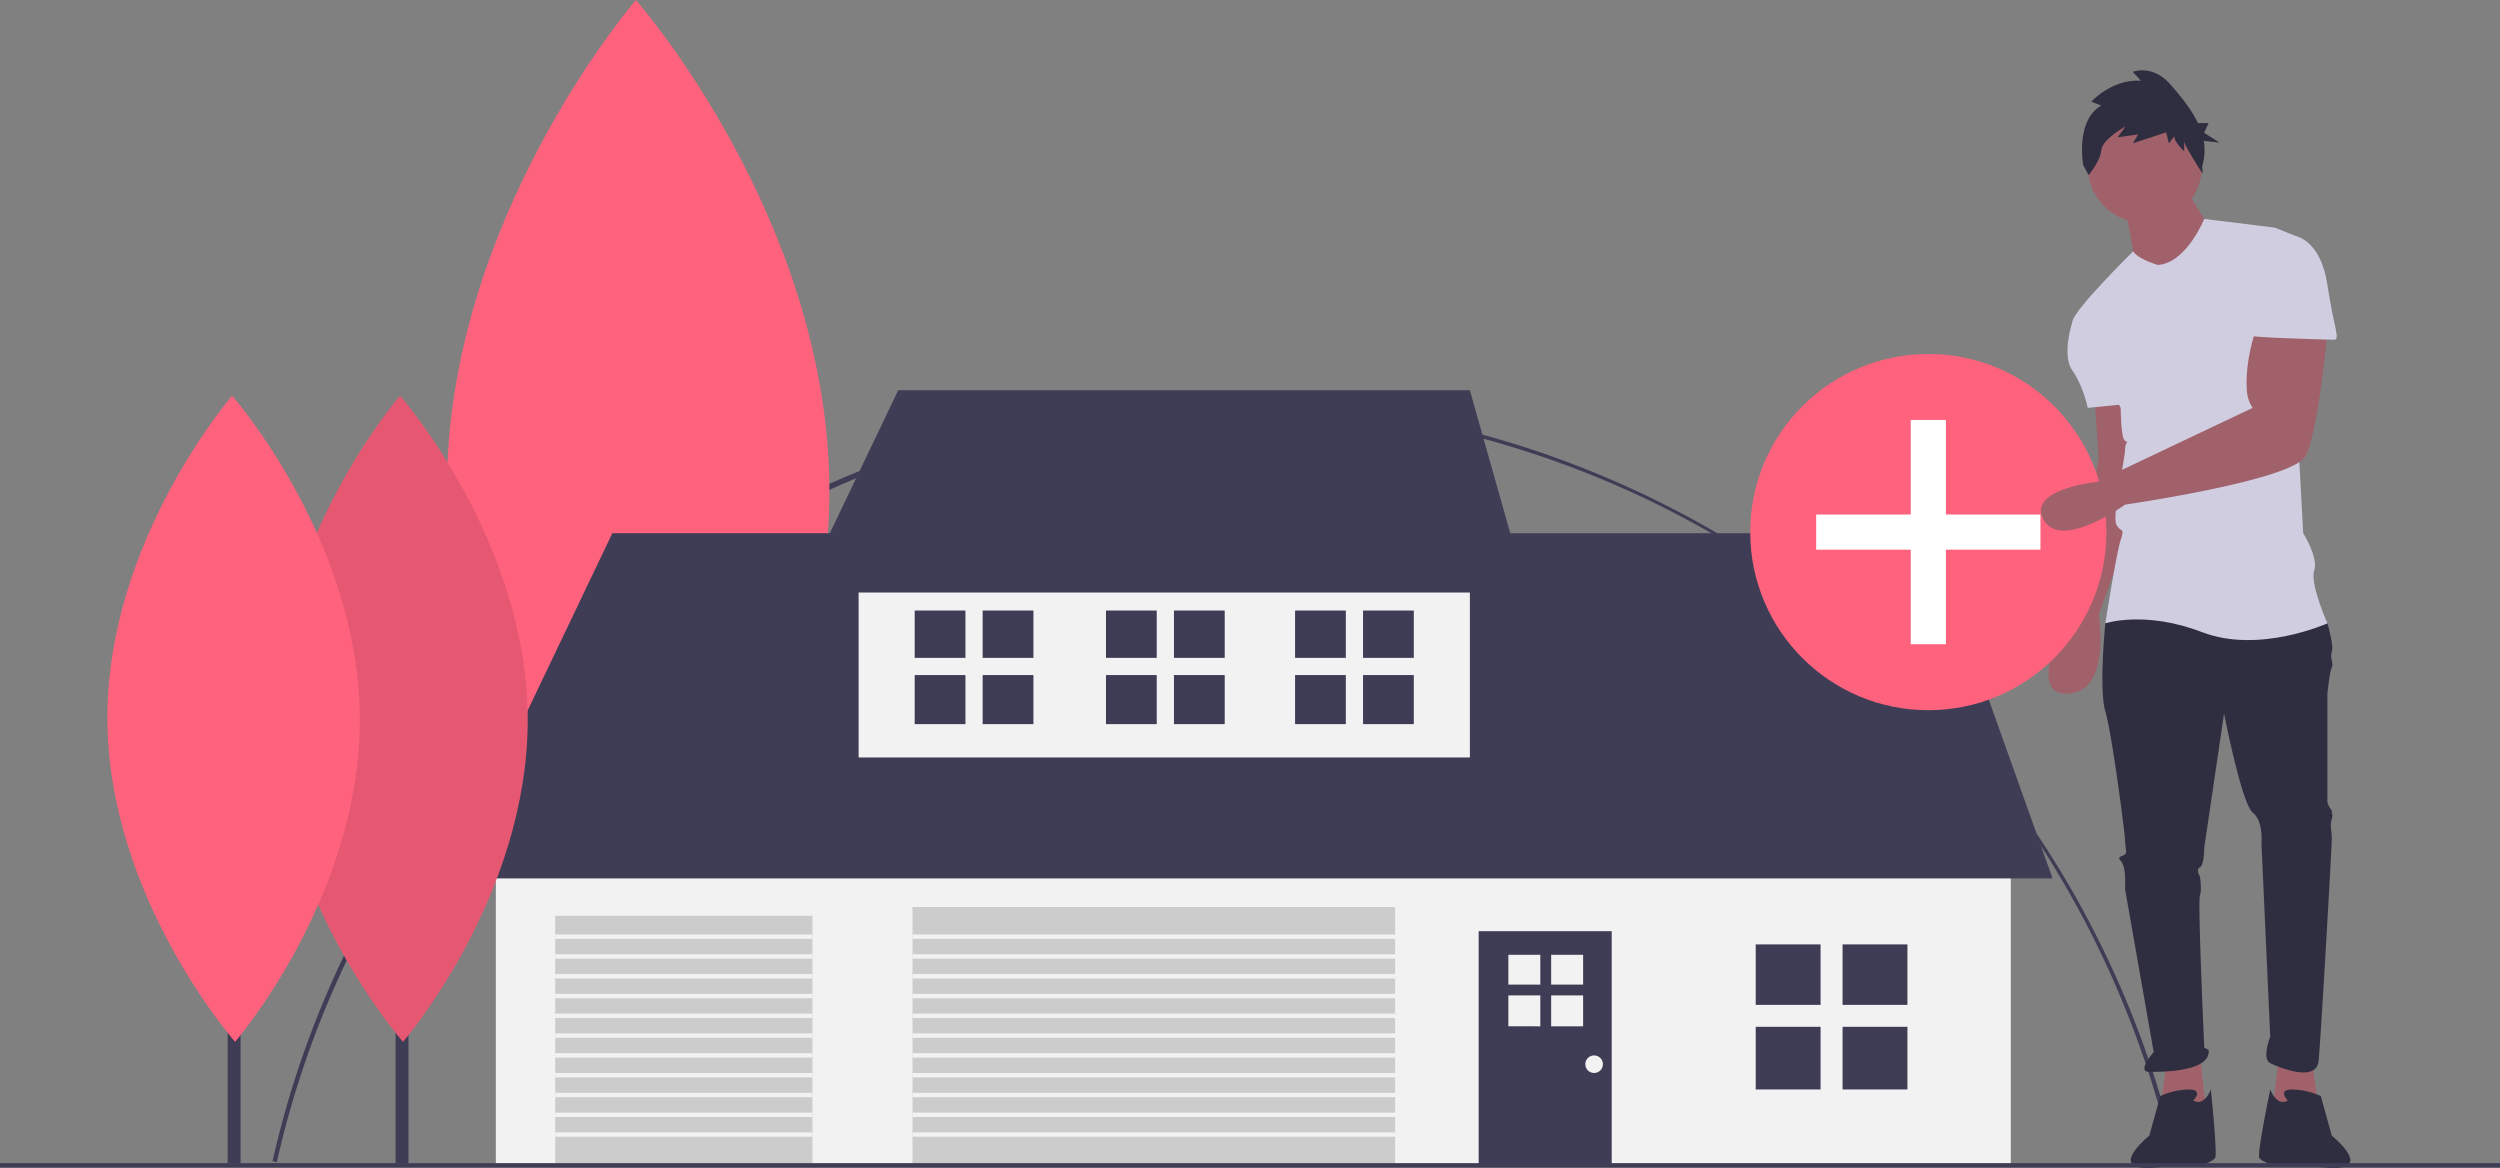 <svg data-name="Layer 1" xmlns="http://www.w3.org/2000/svg" width="1137" height="531.168"><rect width="100%" height="100%" fill="#808080" stroke="none"/><path d="M125.898 528.556l-1.951-.44c21.756-96.75 76.43-184.609 153.951-247.391a444.114 444.114 0 01712.155 246.21l-1.95.444C942.05 325.17 764.83 183.945 557.135 183.945c-204.974 0-386.334 144.93-431.236 344.61z" fill="#3f3d56"/><path fill="#a0616a" d="M1051.5 482.5l3 22-21 2 3-27 15 3zM952.5 180.5s2 27 2 28-14 70-14 70-20 38 0 37 14-36 14-36l21-58-9-41zM985.5 482.5l-3 22 21 2-3-27-15 3z"/><path d="M962.5 276.5l-5 7s-3 30 0 40 9 56 9 59 1 5 0 6-4 1-2 3 2 8 2 8v5l13 74s-8 9-2 9 28 0 27-10l-2-1s-3-66-2-69 0-9 0-9-2-3 0-4 2-9 2-9l9-61s8 41 13 45 4 14 4 14l4 88s-4 10 0 12 21 9 22-1 6-97 6-101-1-6 0-9-1-3 0-3-2-3-2-5v-49s1-10 2-12-1-4 0-7-2-13-2-13l-45-12zM997.5 500.5s5-5-2-5a32.55 32.55 0 00-13 3l-5 18S957 533 980 531s19.5-.5 19.5-.5 7-2 8-4-2-31-2-31-3 8-8 5zM1040.5 500.5s-5-5 2-5a32.55 32.55 0 0113 3l5 18S1081 533 1058 531s-22.5-.5-22.5-.5-7-2-8-4 5-31 5-31 3 8 8 5z" fill="#2f2e41"/><path fill="#3f3d56" d="M286.141 177.432h8.903v351.653h-8.903z"/><path d="M377.205 222.246c.566 122.964-85.946 223.048-85.946 223.048s-87.43-99.282-87.997-222.246S289.207 0 289.207 0s87.431 99.282 87.998 222.246z" fill="#ff627d"/><path fill="#f2f2f2" d="M225.5 383.5h689v146h-689z"/><path fill="#3f3d56" d="M203.5 399.5l75-157h599l56 157h-730z"/><path fill="#f2f2f2" d="M390.5 252.5h278v92h-278z"/><path fill="#3f3d56" d="M408.5 177.5l-44 92h330l-26-92h-260z"/><path fill="#ccc" d="M415 412.5h219.5v117H415zM252.5 416.5h117v113h-117z"/><path fill="#3f3d56" d="M672.5 423.5H733v106h-60.5z"/><path fill="#3f3d56" d="M0 529h1137v2H0z"/><path fill="#3f3d56" d="M179.905 297.059h5.875v232.053h-5.875z"/><path d="M239.997 326.631c.374 81.144-56.714 147.188-56.714 147.188s-57.695-65.515-58.07-146.659 56.715-147.187 56.715-147.187 57.695 65.515 58.07 146.658z" fill="#ff627d"/><path d="M239.997 326.631c.374 81.144-56.714 147.188-56.714 147.188s-57.695-65.515-58.07-146.659 56.715-147.187 56.715-147.187 57.695 65.515 58.07 146.658z" opacity=".1"/><path fill="#3f3d56" d="M103.533 297.059h5.875v232.053h-5.875z"/><path d="M163.625 326.631C164 407.775 106.91 473.82 106.91 473.82S49.215 408.304 48.842 327.16s56.714-147.187 56.714-147.187 57.695 65.515 58.07 146.658z" fill="#ff627d"/><path fill="#3f3d56" d="M798.5 429.5H828V457h-29.5zM838 429.5h29.5V457H838zM798.5 467H828v28.5h-29.5zM838 467h29.5v28.5H838zM416 277.674h23.087v21.522H416zM446.913 277.674H470v21.522h-23.087zM416 307.022h23.087v22.304H416zM446.913 307.022H470v22.304h-23.087zM589 277.674h23.087v21.522H589zM619.913 277.674H643v21.522h-23.087zM589 307.022h23.087v22.304H589zM619.913 307.022H643v22.304h-23.087zM503 277.674h23.087v21.522H503zM533.913 277.674H557v21.522h-23.087zM503 307.022h23.087v22.304H503zM533.913 307.022H557v22.304h-23.087z"/><path fill="#f2f2f2" d="M686 434.239h14.536v13.551H686zM705.464 434.239H720v13.551h-14.536zM686 452.717h14.536v14.043H686zM705.464 452.717H720v14.043h-14.536z"/><circle cx="725" cy="484" r="4" fill="#f2f2f2"/><path fill="#f2f2f2" d="M415 425h220v2H415zM415 434h220v2H415zM415 443h220v2H415zM415 452h220v2H415zM415 461h220v2H415zM415 470h220v2H415zM415 479h220v2H415zM415 488h220v2H415zM415 497h220v2H415zM415 506h220v2H415zM415 515h220v2H415zM252.5 425h117v2h-117zM252.5 434h117v2h-117zM252.5 443h117v2h-117zM252.5 452h117v2h-117zM252.5 461h117v2h-117zM252.5 470h117v2h-117zM252.5 479h117v2h-117zM252.5 488h117v2h-117zM252.5 497h117v2h-117zM252.5 506h117v2h-117zM252.5 515h117v2h-117z"/><circle cx="877" cy="242" r="81" fill="#ff627d"/><path fill="#fff" d="M928 234h-43v-43h-16v43h-43v16h43v43h16v-43h43v-16z"/><circle cx="975.5" cy="75.5" r="26" fill="#a0616a"/><path d="M966.5 94.5s4 20 4 23 17 12 17 12l19-24s-12-17-12-21z" fill="#a0616a"/><path d="M981.5 120.5s-8.716-2.32-11.358-6.16c0 0-27.642 27.16-27.642 32.16l22 39s0 14 2 15 0 0 0 4-6 30-4 34 4 1 2 7-7 38-7 38 18-6 44 4 57-4 57-4-8-18-6-24-5-17-5-17l-5-92s7-41 2-43l-10-4-32.024-3.936S994.5 119.5 981.5 120.5z" fill="#d0cde1"/><path d="M952.5 139.5l-10 7s-5 15 0 22 7 17 7 17l20-2z" fill="#d0cde1"/><path d="M1026.5 148.5s-5.79 14.89-4.581 29.624a15.614 15.614 0 002.581 7.376l-70.944 33.681S921.5 222.5 929.5 236.5s37-7 37-7 76-11 82-22 10-57 10-57z" fill="#a0616a"/><path d="M955.65 48.022l-4.51-1.805s9.43-10.382 22.55-9.48L970 32.676s9.02-3.61 17.22 5.868c4.31 4.983 9.297 10.84 12.406 17.438h4.83l-2.016 4.44 7.056 4.438-7.242-.798a24.561 24.561 0 01-.685 11.496l.194 3.508s-8.394-12.987-8.394-14.793v4.514s-4.51-4.062-4.51-6.77l-2.46 3.16-1.23-4.966L970 65.175l2.46-4.062-9.43 1.354 3.69-4.965s-10.66 5.868-11.07 10.833-5.74 11.285-5.74 11.285l-2.46-4.514s-3.69-20.313 8.2-27.084z" fill="#2f2e41"/><path d="M1029.5 107.5h15s11 2 14 22 6 25 3 25-39-1-39-2 7-45 7-45z" fill="#d0cde1"/></svg>